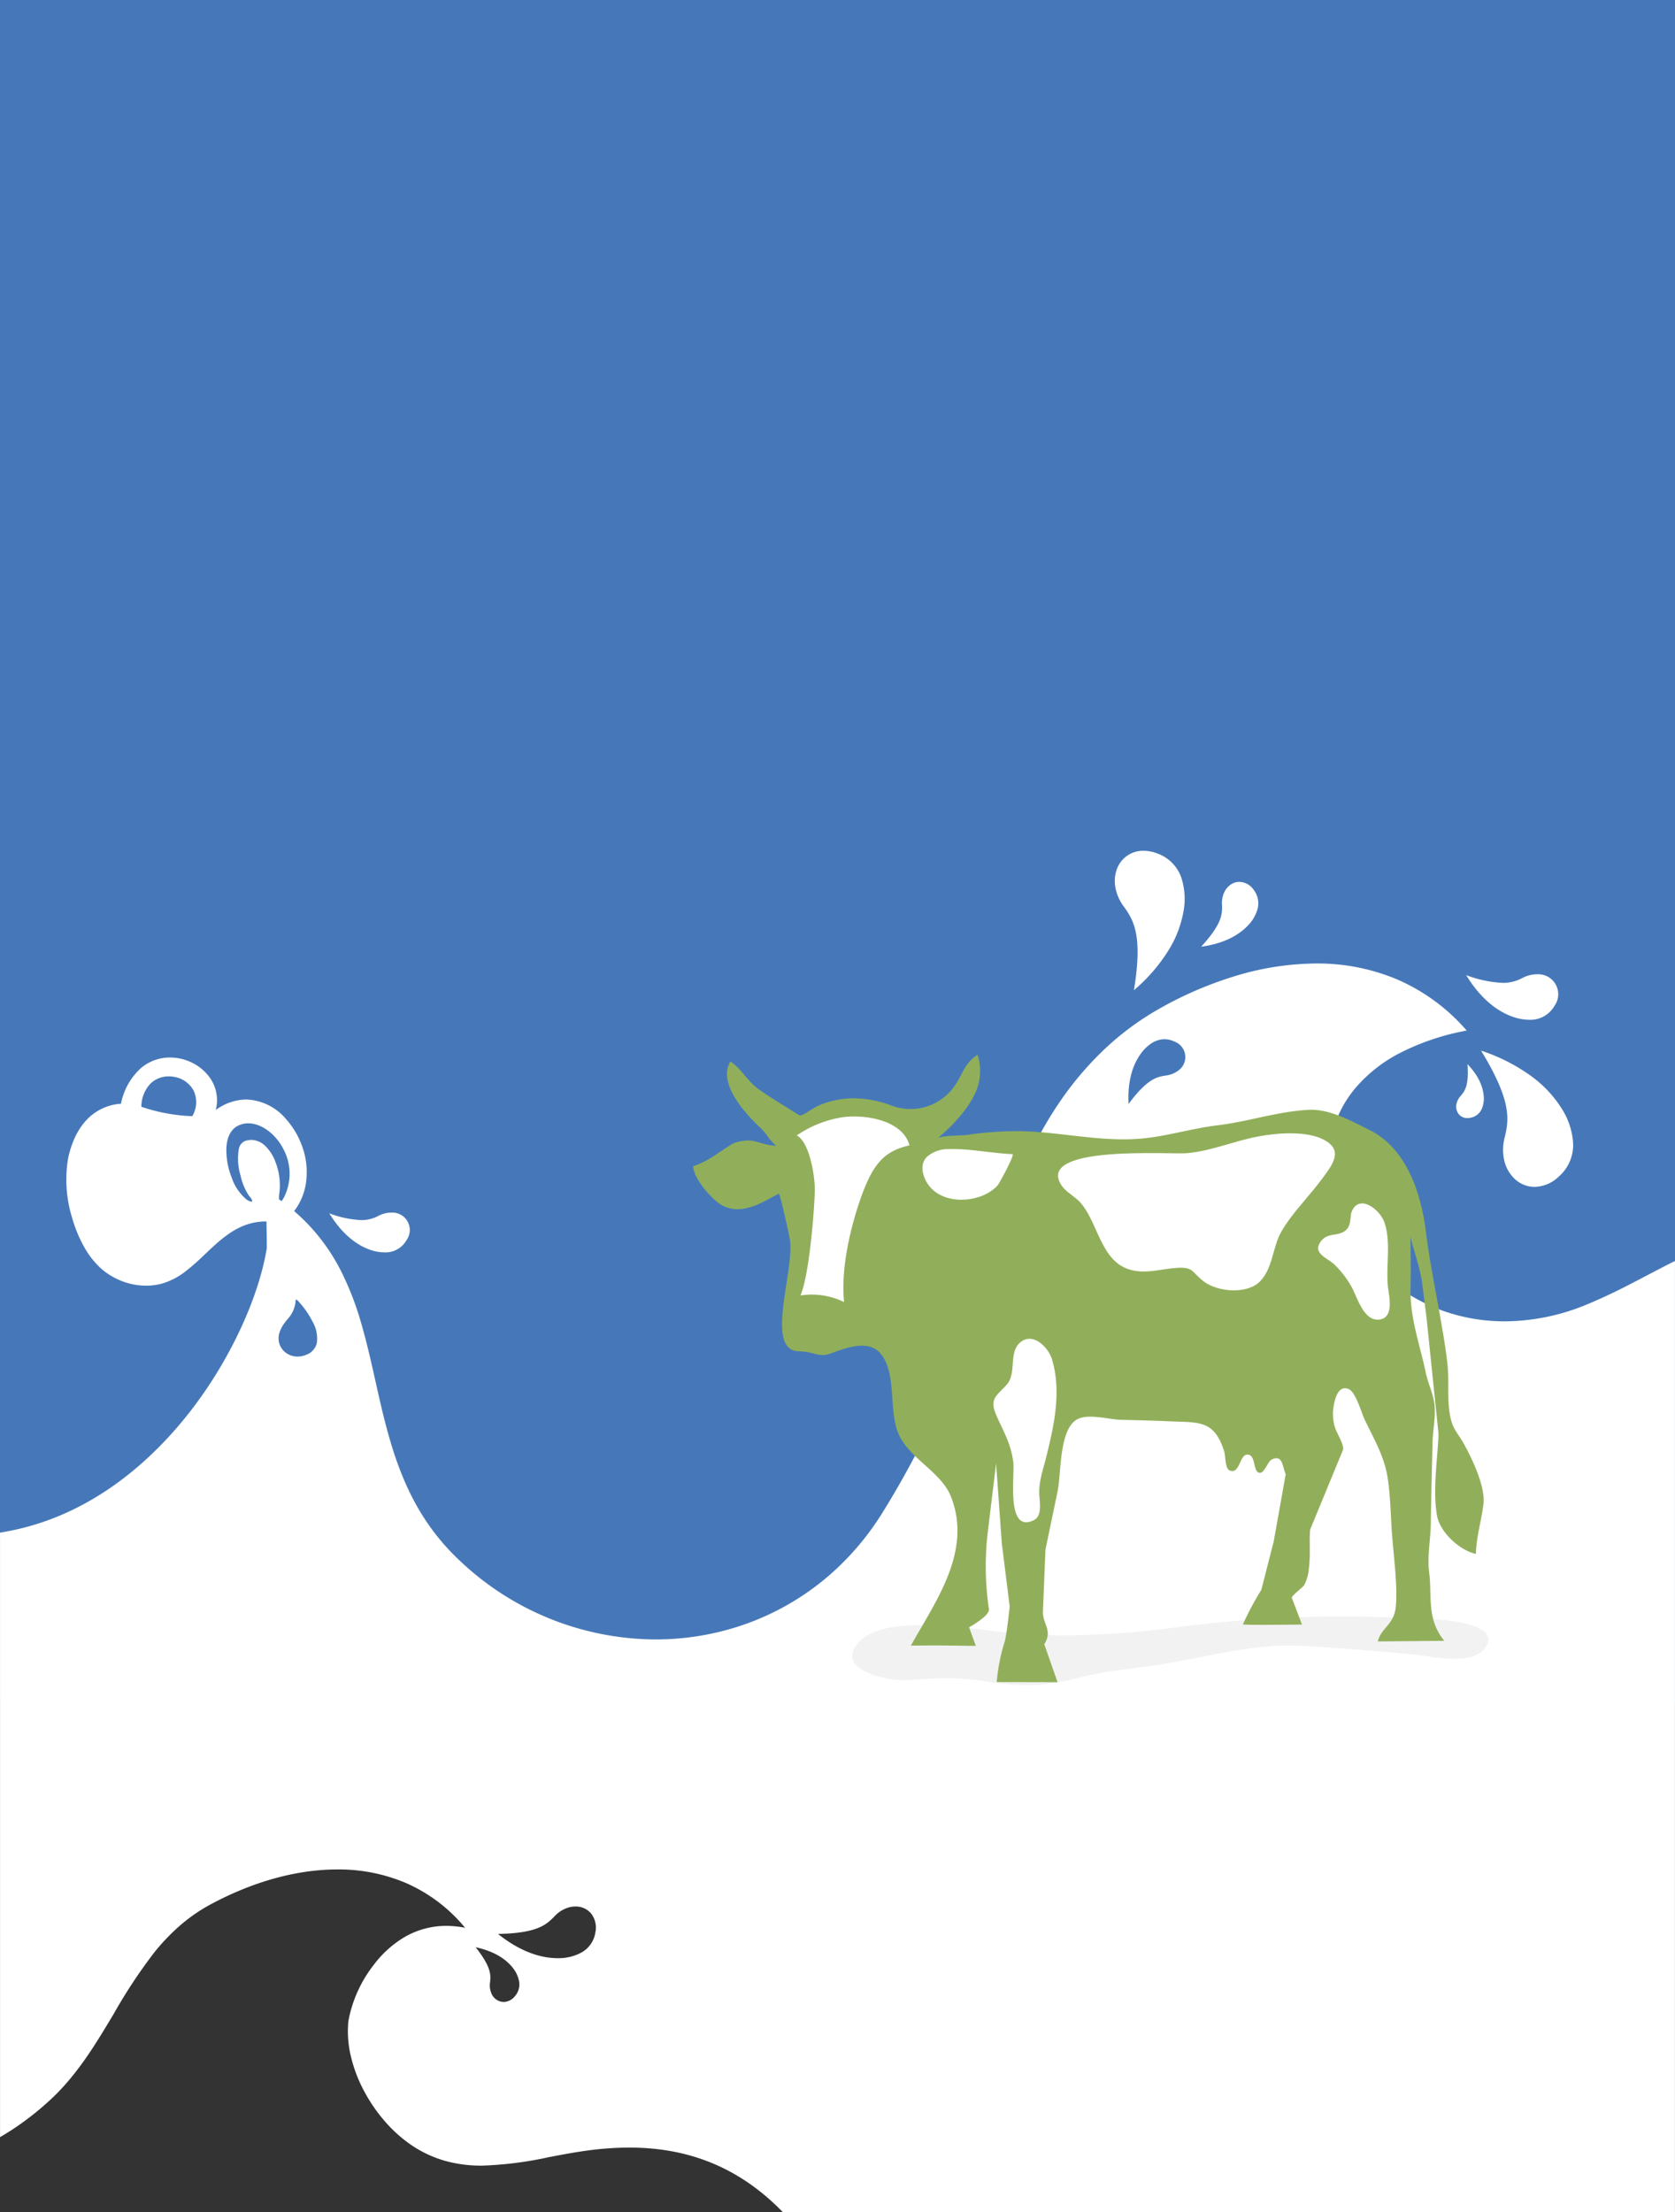 <svg xmlns="http://www.w3.org/2000/svg" width="360" height="475.226" viewBox="0 0 360 475.226">
  <rect x="0" y="0" width="360" height="475.226" fill="#333333" stroke="none"/>
  <g id="Groupe_326" data-name="Groupe 326" transform="translate(-43 97.613)">
    <rect id="Rectangle_300" data-name="Rectangle 300" width="360" height="366" transform="translate(43 -97.613)" fill="#4678b9"/>
    <g id="Groupe_202" data-name="Groupe 202" transform="translate(43 -403.779)">
      <path id="Soustraction_5" data-name="Soustraction 5" d="M114.227,292.453a8.341,8.341,0,0,1-2.9-.552,8.462,8.462,0,0,1-5.212-5.19,14.65,14.65,0,0,1-.466-7.334,23.444,23.444,0,0,1,3.042-8.034,36.542,36.542,0,0,1,7.6-8.843c-1.963,11.955.156,15.048,2.025,17.777a9.794,9.794,0,0,1,2,4.547,7.7,7.7,0,0,1-.174,3.116,6.272,6.272,0,0,1-1.313,2.487A5.987,5.987,0,0,1,114.227,292.453Zm-20.613-6.678a3.844,3.844,0,0,1-3.069-1.724,4.715,4.715,0,0,1-.847-4.012,8.17,8.17,0,0,1,2.023-3.564c1.57-1.7,4.6-3.878,10.117-4.626-4.566,4.978-4.523,7.068-4.484,8.911a5.462,5.462,0,0,1-.455,2.733,4.188,4.188,0,0,1-1.4,1.689A3.336,3.336,0,0,1,93.614,285.774ZM77.148,268.239a44.082,44.082,0,0,1-17.326-3.376,41.506,41.506,0,0,1-15.051-11.034,52.026,52.026,0,0,0,14.3-4.791,31.571,31.571,0,0,0,9.387-7.286,24.472,24.472,0,0,0,5.841-18.7c-1.459-15.24-16.3-31.688-37.744-31.688a46.585,46.585,0,0,0-17.938,3.763c-4.829,2.011-8.817,4.117-12.674,6.154l-.007,0,0,0-.009,0-.005,0c-1.929,1.02-3.925,2.074-5.913,3.041V0H191.753c9.065,9.33,19.854,13.866,32.985,13.866a67.951,67.951,0,0,0,9.211-.664c2.656-.365,5.331-.872,7.919-1.362l.014,0h0l.008,0A78.538,78.538,0,0,1,256.41,9.986a28.815,28.815,0,0,1,7.83,1,24.93,24.93,0,0,1,7.644,3.624,29.793,29.793,0,0,1,5.52,5.038,34.641,34.641,0,0,1,4.43,6.517A30.706,30.706,0,0,1,284.6,33.52a22.848,22.848,0,0,1,.519,7.546,27.766,27.766,0,0,1-5.457,12.064,22.85,22.85,0,0,1-6.452,5.862,17.739,17.739,0,0,1-9.135,2.5,20.9,20.9,0,0,1-4.037-.408,34.238,34.238,0,0,0,12.672,9.6A36.9,36.9,0,0,0,287.5,73.615c8.693,0,18.115-2.6,27.246-7.511a36.15,36.15,0,0,0,6.7-4.655,44.53,44.53,0,0,0,5.4-5.671A112.5,112.5,0,0,0,335.5,42.7l0-.006c3.853-6.453,7.836-13.126,13.569-18.458a62.452,62.452,0,0,1,7.529-6c1.109-.749,2.251-1.465,3.395-2.128V145.965c-.893.152-1.8.323-2.7.509-18.137,3.76-30.871,16.094-38.359,25.779-8.289,10.722-14.528,24.083-16.281,34.869,0,1.025.016,2.09.034,3.12.015.844.03,1.717.033,2.58h.16c5.639,0,9.395-3.562,13.027-7.006a51.56,51.56,0,0,1,4.162-3.673,15.4,15.4,0,0,1,4.7-2.543,12.8,12.8,0,0,1,3.828-.571,14.437,14.437,0,0,1,5.14.957,14.813,14.813,0,0,1,4.632,2.81,18.051,18.051,0,0,1,3.652,4.742,29.294,29.294,0,0,1,2.5,6.137,27.7,27.7,0,0,1,.85,12.646,20.8,20.8,0,0,1-1.366,4.312,14.64,14.64,0,0,1-2.291,3.642,11.112,11.112,0,0,1-7.716,3.84,13.881,13.881,0,0,1-4.271,7.635,9.6,9.6,0,0,1-6.277,2.292,10.754,10.754,0,0,1-4.613-1.059,10.254,10.254,0,0,1-3.634-2.876,8.391,8.391,0,0,1-1.579-7.343,11.251,11.251,0,0,1-6.535,2.254,11.668,11.668,0,0,1-8.54-4.176,17.611,17.611,0,0,1-3.515-5.957,16.063,16.063,0,0,1-.9-6.819,13.128,13.128,0,0,1,2.643-7.02c-1.01-.869-1.979-1.784-2.879-2.719a42.211,42.211,0,0,1-7.243-10.264,64.569,64.569,0,0,1-4.378-11.418c-1.147-3.963-2.068-8.088-2.96-12.078-2.986-13.352-6.074-27.159-17.811-38.308a61.472,61.472,0,0,0-42.389-17.231,58.236,58.236,0,0,0-14.043,1.711,56.241,56.241,0,0,0-25.03,13.629,59.24,59.24,0,0,0-9.7,11.88c-11.207,18.017-20.353,39.636-26.451,62.52A87.451,87.451,0,0,1,139.219,226a80.636,80.636,0,0,1-7.009,12.544,69.645,69.645,0,0,1-9.36,11.059,60.292,60.292,0,0,1-11.751,8.773,80.422,80.422,0,0,1-16.689,7.2A60.557,60.557,0,0,1,77.148,268.239Zm40.289-30.161c-4.029,5.422-6.09,5.773-7.908,6.083a5.467,5.467,0,0,0-2.6.962,3.542,3.542,0,0,0,.651,6.343,4.919,4.919,0,0,0,2.132.506,5.182,5.182,0,0,0,2.855-.915,8.891,8.891,0,0,0,2.232-2.173c1.371-1.861,2.942-5.246,2.637-10.806Zm201.238-2.639a5.875,5.875,0,0,0-.328,5.42,5.8,5.8,0,0,0,4.134,3.011,6.412,6.412,0,0,0,1.231.12,5.607,5.607,0,0,0,3.928-1.536,7.287,7.287,0,0,0,1.982-4.993A38.135,38.135,0,0,0,318.675,235.439Zm-19.187-18.251h0a5.006,5.006,0,0,0-.657,1.093,11.206,11.206,0,0,0,.053,9.681c1.644,3.5,4.834,5.944,7.757,5.944a4.809,4.809,0,0,0,2.346-.594c1.4-.769,2.208-2.348,2.35-4.569a15.939,15.939,0,0,0-1.1-6.414,10.6,10.6,0,0,0-3.087-4.673,2.592,2.592,0,0,0-1.167-.588.164.164,0,0,0-.167.086c-.082.184.172.631.679,1.2a12.646,12.646,0,0,1,1.81,4.361,12.414,12.414,0,0,1,.365,5.672,2.259,2.259,0,0,1-1.392,1.737,4.01,4.01,0,0,1-1.282.214,4.345,4.345,0,0,1-2.831-1.129,8.949,8.949,0,0,1-2.346-3.554,13.73,13.73,0,0,1-.829-6.989,6.052,6.052,0,0,0,.044-1.084c-.192-.137-.374-.268-.542-.391Zm-3.446-33.393a4.637,4.637,0,0,0-1.7.325,3.615,3.615,0,0,0-2.433,2.543,7.214,7.214,0,0,0,.93,4.662,19.151,19.151,0,0,0,2.833,4.133l.028.031.014.016,0,.005c.133.155.444.516.623.516a.1.1,0,0,0,.074-.03.361.361,0,0,0,.056-.248,6.449,6.449,0,0,1,1.795-3.98l.006-.007c.135-.174.339-.438.537-.7a7.375,7.375,0,0,0,1.05-1.9,4.021,4.021,0,0,0,.213-2.147,3.871,3.871,0,0,0-1.462-2.369A4.255,4.255,0,0,0,296.042,183.794ZM240.171,54.555h-.2a10.311,10.311,0,0,0-5.006,1.252,5.934,5.934,0,0,0-2.921,4.254,4.931,4.931,0,0,0,.922,4.1,4.28,4.28,0,0,0,3.351,1.494,5.572,5.572,0,0,0,1.75-.292,6.863,6.863,0,0,0,2.881-1.953l0,0c1.647-1.636,3.513-3.491,12.016-3.65C247.59,55.459,243.041,54.555,240.171,54.555Zm11.573-9.411a3.188,3.188,0,0,0-2.392,1.221,3.824,3.824,0,0,0-.92,3.2,6.618,6.618,0,0,0,1.426,3c1.17,1.464,3.491,3.4,7.91,4.334-3.4-4.3-3.243-5.981-3.1-7.469a4.437,4.437,0,0,0-.208-2.236A2.955,2.955,0,0,0,251.743,45.144ZM29.77,265.922l-.177,0a4.281,4.281,0,0,1-3.7-6.761,5.925,5.925,0,0,1,5.441-3.011,10.917,10.917,0,0,1,3.518.637c2.64.914,6.524,3.209,10.029,8.954a25.483,25.483,0,0,0-7.847-1.665,8.626,8.626,0,0,0-3.981.924l-.163.075-.053.025A6.717,6.717,0,0,1,29.77,265.922Zm11.9-16.409h0a38.965,38.965,0,0,1-11.052-5.68,24.987,24.987,0,0,1-6.231-6.71,15.617,15.617,0,0,1-2.487-7.429,9.016,9.016,0,0,1,3.062-7.217,7.721,7.721,0,0,1,5.2-2.225,6.217,6.217,0,0,1,4.054,1.5,7.792,7.792,0,0,1,2.464,4.1,10.44,10.44,0,0,1-.149,5.293c-.749,3.445-1.6,7.349,5.142,18.364Zm2.922-2.9h0c-2.662-2.779-3.362-5.262-3.48-6.856a5.651,5.651,0,0,1,.44-2.8,3.261,3.261,0,0,1,2.186-1.806,3.359,3.359,0,0,1,.871-.121,2.35,2.35,0,0,1,1.892.87,2.668,2.668,0,0,1,.435,2.287,3.777,3.777,0,0,1-.93,1.674c-.815.981-1.738,2.092-1.412,6.75Zm231.421-31.888-.142,0h-.014a3.743,3.743,0,0,1-3.234-5.911,5.18,5.18,0,0,1,4.757-2.632,9.545,9.545,0,0,1,3.075.557c2.308.8,5.7,2.805,8.769,7.828a22.277,22.277,0,0,0-6.86-1.455,7.543,7.543,0,0,0-3.48.807l-.193.089A5.868,5.868,0,0,1,276.015,214.724Z" transform="translate(360 781.392) rotate(180)" fill="#fff"/>
      <g id="Groupe_198" data-name="Groupe 198" transform="translate(149 532.788)">
        <g id="Groupe_196" data-name="Groupe 196">
          <path id="Tracé_118" data-name="Tracé 118" d="M1973.667,1545.839c-8.42-.4-29.852-5.229-36.378,1.445-5.833,5.966,5.968,8.619,10.282,8.31,6.279-.452,10.6-.715,17.017.3,10.667,1.681,15.093.281,21.111-1.1,6.772-1.549,8-1.313,14.936-2.35,10.68-1.6,21.481-4.913,32.264-4.2,7.685.508,15.411,1.052,23.062,1.8,4.017.4,13.614,2.79,16.119-1.888,3.216-6.005-15.669-5.812-18.485-5.921a269.985,269.985,0,0,0-47.159,1.878,183.266,183.266,0,0,1-32.61,1.727l-.16-.007" transform="translate(-1901.546 -1421.279)" fill="#f2f2f2"/>
          <path id="Tracé_119" data-name="Tracé 119" d="M1658.407,554.139a6.406,6.406,0,0,1,1.122-.617c4.473-1.356,4.907.474,8.914.631-2.149-1.951-1.6-2.19-3.716-4.175-3.068-2.874-8.925-9.406-6.116-13.92,2.328,1.5,3.694,4.286,6.041,5.937,2.818,1.982,5.789,3.736,8.7,5.574.678.428,2.486-1.362,4.73-2.271a19.325,19.325,0,0,1,6.732-1.334,23.558,23.558,0,0,1,8.392,1.545,11.531,11.531,0,0,0,13.281-3.787c1.9-2.43,2.347-5.4,5.244-7.089a11.251,11.251,0,0,1-.331,7.794c-2.266,5.417-8.312,10.15-8.312,10.15.945-.683,5.107-.567,6.308-.739a75.6,75.6,0,0,1,10.393-.823c9.009-.042,17.648,2.323,26.729,1.629,5.635-.431,11.081-2.2,16.811-2.888,6.69-.8,12.73-2.953,19.514-3.319,4.524-.244,9.17,2.372,13.117,4.327,7.988,3.956,11.125,13.676,12.139,21.962.742,6.058,1.957,11.858,3,17.841.623,3.564,1.272,7.129,1.641,10.7.413,4-.3,8.548.932,12.392.529,1.65,1.607,2.8,2.443,4.293,1.865,3.338,4.815,9.423,4.335,13.251-.429,3.431-1.548,7.108-1.615,10.632-3.464-.723-7.725-4.641-8.36-8.214-.971-5.465.118-12.028.327-17.56l-2.581-24.94c-.276-2.208-.6-4.764-.887-7.081-.463-3.711-1.7-6.729-2.559-10.334.016,3.635.1,7.287.007,10.922-.16,6.517,1.964,12.026,3.271,18.258.509,2.425,1.668,4.615,1.9,7.073.242,2.619-.377,5.239-.44,7.851-.14,5.829-.291,11.658-.372,17.489-.05,3.607-.815,6.994-.344,10.627.639,4.933-.618,9.875,3.238,14.579l-14.284.136c.725-3.021,3.515-3.506,3.879-7.59.429-4.812-.685-12.366-.942-17.139-.185-3.443-.3-6.857-.8-10.267-.694-4.715-2.95-8.449-4.98-12.7-.687-1.436-1.889-5.9-3.45-6.533-2.252-.918-3,2.241-3.245,3.973a9.768,9.768,0,0,0,.309,4.232c.26.953,2.11,3.979,1.745,4.865l-7.075,17.165c-.2,2.747.112,5.508-.255,8.251a9.063,9.063,0,0,1-1.009,3.635c-.361.583-2.819,2.321-2.651,2.763l2.177,5.714s-12.8.173-12.7-.047a65.349,65.349,0,0,1,3.965-7.417l2.67-10.451,2.562-14.376c-.75-1.784-.641-4.24-2.974-3.176-.885.4-1.558,2.886-2.558,2.878-1.642-.013-.719-4.149-2.859-3.906-1.542.176-1.517,4.345-3.694,3.381-.951-.421-.836-3.119-1.119-4.029-2.141-6.876-5.425-6.237-11.909-6.525-3.427-.152-6.844-.227-10.273-.314-2.578-.065-6.607-1.272-9.049-.283-4.344,1.759-3.753,11.621-4.586,15.625q-1.3,6.269-2.61,12.538s-.54,13.093-.544,13.2c-.117,2.825,2.2,4.17.286,7.12l2.86,8.167-13.077-.028a40.467,40.467,0,0,1,1.719-8.716c.407-1.326,1.07-7.495,1.07-7.495l-1.7-13.6-1.225-17.142-1.814,14.965a62.861,62.861,0,0,0,.272,16.326c.216,1.428-4.263,3.9-4.263,3.9l1.451,3.991-8.393-.1-5.567.036c5.128-9.248,13.292-20.2,8.607-32.007-2.1-5.282-8.573-7.929-11.112-13.152-2.438-5.016-.355-13.4-4.095-17.67-2.975-3.4-9.015-.4-11.078.209-2.223.654-3.136-.527-6.429-.606-7.39-.178-.877-17.252-1.883-23.968-.108-.721-2.126-10.05-2.411-9.9-3.6,1.918-7.814,4.674-11.986,2.61-2.323-1.149-6.436-6.012-6.391-8.508,3.092-1,5.009-2.648,7.783-4.4" transform="translate(-1650.623 -534.634)" fill="#91af5a"/>
        </g>
        <g id="Groupe_200" data-name="Groupe 200" transform="translate(22.243 13.234)">
          <path id="Tracé_120" data-name="Tracé 120" d="M1858.527,648.15c-3.163-2.838-8.785-3.385-12.427-2.9a23.911,23.911,0,0,0-9.825,3.91c2.8,1.448,3.912,8.942,3.882,11.68-.038,3.35-1.079,17.968-3.08,22.7a15.76,15.76,0,0,1,9.368,1.419c-.735-7.267,1.407-15.647,2.931-20.392,3.024-9.422,5.58-11.968,11.126-13.283a6.4,6.4,0,0,0-1.974-3.129" transform="translate(-1836.274 -645.091)" fill="#fff"/>
          <path id="Tracé_121" data-name="Tracé 121" d="M2062.694,705.12a6.882,6.882,0,0,1,4.638-1.651c4.628-.137,9.133.891,13.735,1.079.559.023-2.783,6.234-3.2,6.7l0,0c-3.628,4.1-13.09,4.624-15.655-1.5-.88-2.1-.518-3.621.485-4.639" transform="translate(-2034.7 -696.463)" fill="#fff"/>
          <path id="Tracé_122" data-name="Tracé 122" d="M2348.1,675.923l-.365.069c-5.067.99-9.725,3.036-14.925,3.526-3.539.333-32.083-1.806-27.232,6.623,1.016,1.764,3.074,2.6,4.383,4.157,3.981,4.734,4.317,13.364,11.679,14.512,2.949.46,5.762-.4,8.62-.626,3.986-.321,3.383.853,6.117,2.921,2.991,2.262,9.327,2.778,12.068-.054,2.79-2.881,2.648-7.308,4.563-10.659,2.272-3.974,5.946-7.556,8.687-11.264,2.3-3.11,4.8-6.2.458-8.487-3.733-1.964-9.942-1.483-14.053-.72" transform="translate(-2248.864 -671.644)" fill="#fff"/>
          <path id="Tracé_123" data-name="Tracé 123" d="M2778.581,803.825c-.154,1.191-.191,2.429-1.475,3.227-1.433.891-3.456.335-4.731,1.825-2.316,2.7.973,3.686,2.577,5.126a20.6,20.6,0,0,1,3.982,5.24c1.174,2.291,2.655,7.462,6.161,6.624,2.548-.61,1.85-4.432,1.572-6.261-.717-4.72.762-10.249-.945-14.786-.749-1.99-4.086-5.135-6.179-3.257a3.362,3.362,0,0,0-.962,2.262" transform="translate(-2659.514 -782.309)" fill="#fff"/>
          <path id="Tracé_124" data-name="Tracé 124" d="M2194.145,1045.306c-1.485,2.32-.234,6.01-2.163,8.224-2.125,2.439-3.892,2.923-2.2,6.742,1.607,3.622,3.13,6.028,3.6,10.065.323,2.774-1.619,15.225,4.358,12.356,2.045-.982,1.2-4.266,1.2-6.014,0-2.555.813-4.813,1.435-7.284,1.72-6.833,3.411-14.318,1.317-21.264-.8-2.645-4.19-6.058-6.942-3.547a3.589,3.589,0,0,0-.608.721" transform="translate(-2146.833 -995.948)" fill="#fff"/>
        </g>
      </g>
    </g>
  </g>
</svg>
